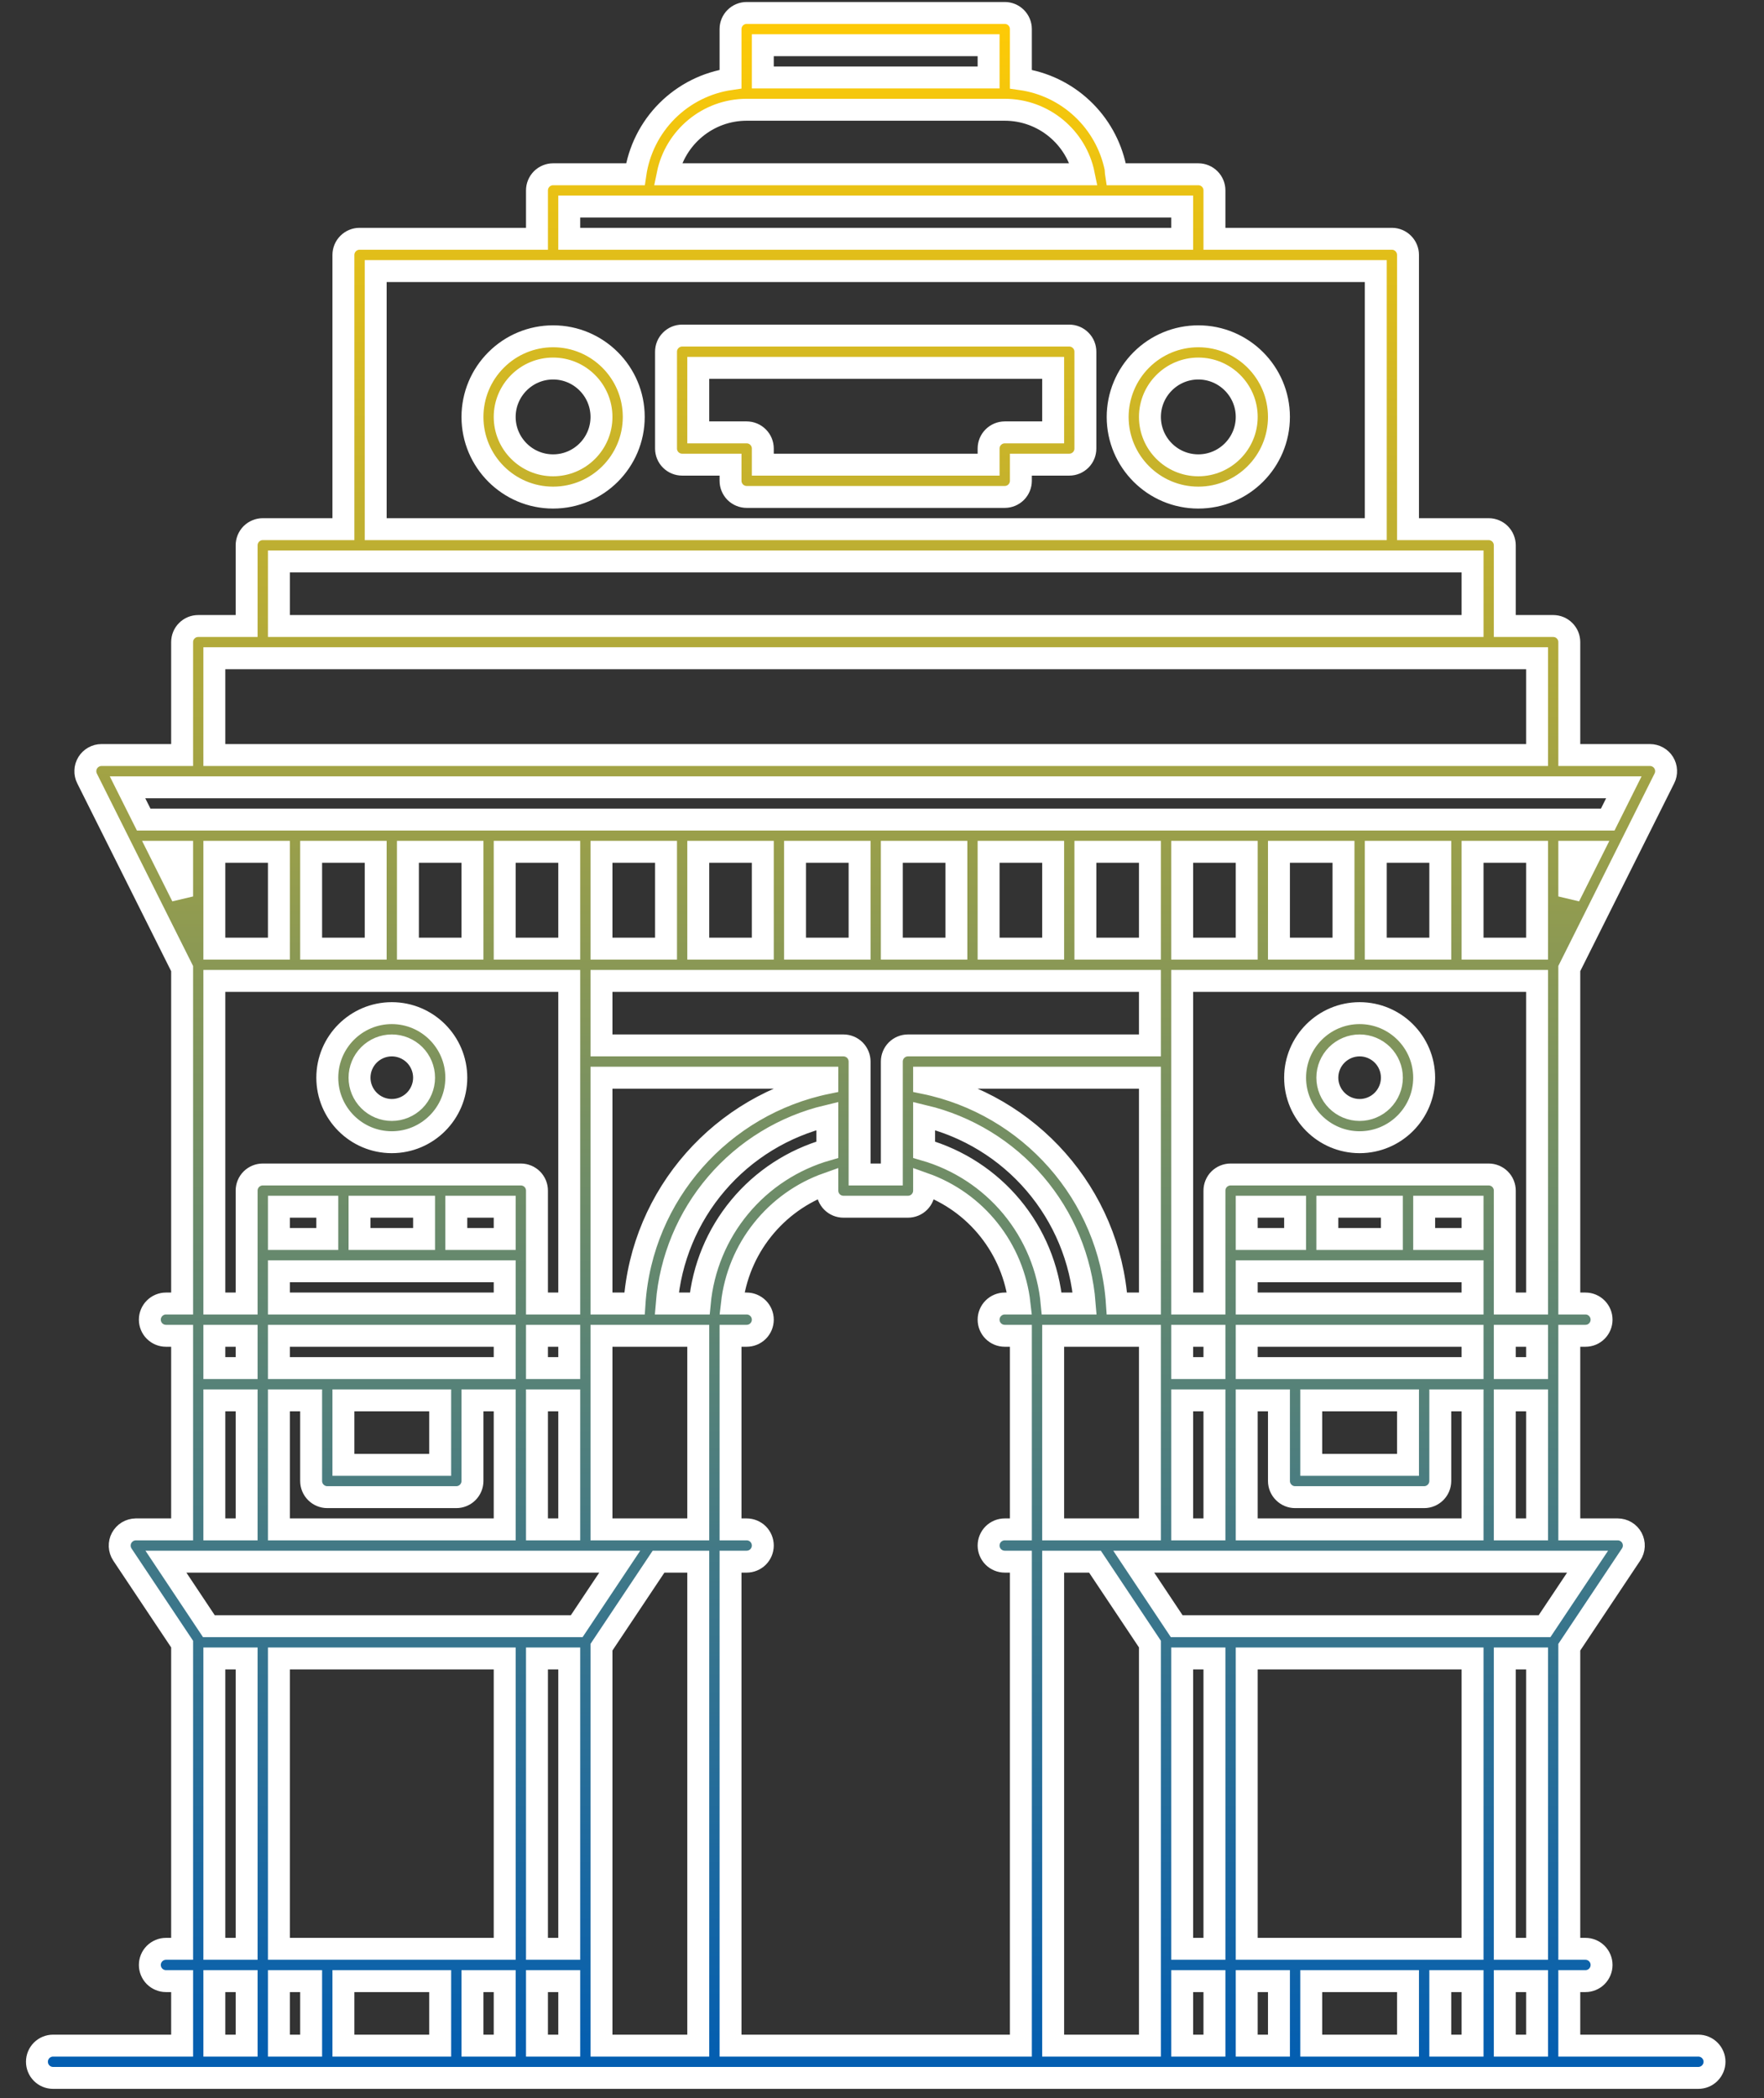 <svg width="37" height="44" viewBox="0 0 37 44" fill="none" xmlns="http://www.w3.org/2000/svg">
<rect x="0" y="0" width="37" height="44" fill="#333333" stroke="none"/>
<mask id="path-1-outside-1_344_1666" maskUnits="userSpaceOnUse" x="-0.225" y="-0.728" width="37" height="45" fill="black">
<rect fill="white" x="-0.225" y="-0.728" width="37" height="45"/>
<path d="M15.661 0.272C15.572 0.272 15.486 0.307 15.422 0.371C15.359 0.434 15.323 0.52 15.323 0.61V1.659C14.82 1.732 14.353 1.966 13.993 2.326C13.634 2.685 13.4 3.152 13.327 3.655H11.601C11.512 3.655 11.426 3.691 11.362 3.754C11.299 3.818 11.263 3.904 11.263 3.993V5.008H7.541C7.452 5.008 7.366 5.044 7.302 5.108C7.239 5.171 7.203 5.257 7.203 5.347V11.098H5.511C5.422 11.098 5.336 11.134 5.272 11.197C5.209 11.261 5.173 11.347 5.173 11.437V13.129H4.158C4.068 13.129 3.982 13.164 3.919 13.228C3.855 13.291 3.82 13.377 3.82 13.467V15.835H2.128C2.07 15.835 2.014 15.85 1.963 15.879C1.913 15.907 1.871 15.947 1.841 15.996C1.81 16.046 1.793 16.102 1.791 16.159C1.788 16.217 1.8 16.274 1.826 16.326L3.82 20.314V27.338H3.481C3.392 27.338 3.306 27.374 3.242 27.438C3.179 27.501 3.143 27.587 3.143 27.677C3.143 27.767 3.179 27.853 3.242 27.916C3.306 27.98 3.392 28.015 3.481 28.015H3.82V32.075H2.848C2.787 32.076 2.727 32.093 2.675 32.124C2.623 32.156 2.58 32.201 2.551 32.255C2.522 32.308 2.509 32.369 2.511 32.43C2.514 32.491 2.533 32.55 2.566 32.601L3.82 34.481V40.872H3.481C3.392 40.872 3.306 40.908 3.242 40.971C3.179 41.035 3.143 41.12 3.143 41.21C3.143 41.3 3.179 41.386 3.242 41.45C3.306 41.513 3.392 41.549 3.481 41.549H3.82V42.902H1.113C1.023 42.902 0.937 42.938 0.874 43.001C0.81 43.065 0.775 43.151 0.775 43.24C0.775 43.33 0.81 43.416 0.874 43.48C0.937 43.543 1.023 43.579 1.113 43.579H35.623C35.713 43.579 35.799 43.543 35.862 43.48C35.926 43.416 35.962 43.33 35.962 43.24C35.962 43.151 35.926 43.065 35.862 43.001C35.799 42.938 35.713 42.902 35.623 42.902H32.916V41.549H33.255C33.345 41.549 33.431 41.513 33.494 41.45C33.557 41.386 33.593 41.3 33.593 41.21C33.593 41.12 33.557 41.035 33.494 40.971C33.431 40.908 33.345 40.872 33.255 40.872H32.916V34.546L34.213 32.601C34.247 32.55 34.266 32.491 34.269 32.43C34.272 32.369 34.258 32.308 34.23 32.254C34.201 32.2 34.158 32.155 34.105 32.123C34.053 32.092 33.993 32.075 33.931 32.075H32.916V28.015H33.255C33.345 28.015 33.431 27.98 33.494 27.916C33.557 27.853 33.593 27.767 33.593 27.677C33.593 27.587 33.557 27.501 33.494 27.438C33.431 27.374 33.345 27.338 33.255 27.338H32.916V20.313L34.911 16.324C34.937 16.273 34.949 16.215 34.946 16.158C34.944 16.1 34.926 16.044 34.896 15.995C34.866 15.946 34.823 15.906 34.773 15.878C34.723 15.85 34.666 15.835 34.608 15.835H32.916V13.467C32.916 13.377 32.881 13.291 32.817 13.228C32.754 13.164 32.668 13.129 32.578 13.129H31.563V11.437C31.563 11.347 31.527 11.261 31.464 11.197C31.401 11.134 31.314 11.098 31.225 11.098H29.533V5.347C29.533 5.257 29.497 5.171 29.434 5.108C29.371 5.044 29.285 5.008 29.195 5.008H25.473V3.993C25.473 3.904 25.438 3.818 25.374 3.754C25.311 3.691 25.224 3.655 25.135 3.655H23.409C23.402 3.61 23.404 3.561 23.396 3.516C23.296 3.041 23.052 2.607 22.697 2.275C22.343 1.943 21.894 1.728 21.413 1.66V0.61C21.413 0.52 21.377 0.434 21.314 0.371C21.25 0.307 21.165 0.272 21.075 0.272H15.661ZM16 0.948H20.736V1.625H16V0.948ZM15.661 2.302H21.075C21.892 2.302 22.577 2.884 22.733 3.655H14.004C14.161 2.884 14.845 2.302 15.661 2.302ZM11.94 4.332H24.796V5.008H11.94V4.332ZM7.88 5.685H28.857V11.098H7.88V5.685ZM14.308 7.038C14.218 7.038 14.132 7.074 14.069 7.138C14.005 7.201 13.97 7.287 13.97 7.377V9.407C13.97 9.497 14.005 9.583 14.069 9.646C14.132 9.709 14.218 9.745 14.308 9.745H15.323V10.083C15.323 10.173 15.359 10.259 15.422 10.323C15.486 10.386 15.572 10.422 15.661 10.422H21.075C21.165 10.422 21.25 10.386 21.314 10.323C21.377 10.259 21.413 10.173 21.413 10.083V9.745H22.428C22.518 9.745 22.604 9.709 22.667 9.646C22.731 9.583 22.766 9.497 22.766 9.407V7.377C22.766 7.287 22.731 7.201 22.667 7.138C22.604 7.074 22.518 7.038 22.428 7.038H14.308ZM11.601 7.053C11.153 7.053 10.723 7.231 10.406 7.549C10.088 7.866 9.91 8.296 9.91 8.744C9.91 9.678 10.668 10.436 11.601 10.436C12.534 10.436 13.293 9.678 13.293 8.744C13.293 7.811 12.534 7.053 11.601 7.053ZM25.135 7.053C24.686 7.053 24.256 7.231 23.939 7.549C23.622 7.866 23.444 8.296 23.443 8.744C23.443 9.678 24.202 10.436 25.135 10.436C26.068 10.436 26.826 9.678 26.826 8.744C26.826 7.811 26.068 7.053 25.135 7.053ZM14.646 7.715H22.09V9.068H21.075C20.985 9.068 20.899 9.104 20.835 9.168C20.772 9.231 20.736 9.317 20.736 9.407V9.745H16V9.407C16 9.317 15.964 9.231 15.901 9.168C15.837 9.104 15.751 9.068 15.661 9.068H14.646V7.715ZM11.601 7.729C12.161 7.729 12.616 8.185 12.616 8.744C12.616 9.304 12.161 9.759 11.601 9.759C11.042 9.759 10.586 9.304 10.586 8.744C10.586 8.185 11.042 7.729 11.601 7.729ZM25.135 7.729C25.694 7.729 26.15 8.185 26.15 8.744C26.15 9.304 25.694 9.759 25.135 9.759C24.575 9.759 24.12 9.304 24.12 8.744C24.12 8.185 24.575 7.729 25.135 7.729ZM5.85 11.775H30.887V13.129H5.85V11.775ZM4.496 13.805H32.24V15.835H4.496V13.805ZM2.675 16.512H34.06L33.722 17.189H3.014L2.675 16.512ZM3.352 17.865H3.82V18.801L3.352 17.865ZM4.496 17.865H5.85V19.895H4.496V17.865ZM6.526 17.865H7.88V19.895H6.526V17.865ZM8.556 17.865H9.91V19.895H8.556V17.865ZM10.586 17.865H11.94V19.895H10.586V17.865ZM12.616 17.865H13.97V19.895H12.616V17.865ZM14.646 17.865H16V19.895H14.646V17.865ZM16.676 17.865H18.03V19.895H16.676V17.865ZM18.706 17.865H20.06V19.895H18.706V17.865ZM20.736 17.865H22.09V19.895H20.736V17.865ZM22.766 17.865H24.12V19.895H22.766V17.865ZM24.796 17.865H26.15V19.895H24.796V17.865ZM26.826 17.865H28.18V19.895H26.826V17.865ZM28.857 17.865H30.21V19.895H28.857V17.865ZM30.887 17.865H32.24V19.895H30.887V17.865ZM32.916 17.865H33.384L32.916 18.801V17.865ZM4.496 20.572H11.94V27.338H11.263V24.97C11.263 24.881 11.227 24.794 11.164 24.731C11.101 24.668 11.014 24.632 10.925 24.632H5.511C5.422 24.632 5.336 24.668 5.272 24.731C5.209 24.794 5.173 24.881 5.173 24.97V27.338H4.496V20.572ZM12.616 20.572H24.12V21.925H19.045C18.955 21.925 18.869 21.961 18.805 22.024C18.742 22.088 18.706 22.174 18.706 22.264V24.632H18.03V22.264C18.03 22.174 17.994 22.088 17.931 22.024C17.867 21.961 17.781 21.925 17.691 21.925H12.616V20.572ZM24.796 20.572H32.24V27.338H31.563V24.97C31.563 24.881 31.527 24.794 31.464 24.731C31.401 24.668 31.314 24.632 31.225 24.632H25.811C25.722 24.632 25.636 24.668 25.572 24.731C25.509 24.794 25.473 24.881 25.473 24.97V27.338H24.796V20.572ZM8.218 21.248C7.472 21.248 6.865 21.855 6.865 22.602C6.865 23.348 7.472 23.955 8.218 23.955C8.964 23.955 9.571 23.348 9.571 22.602C9.571 21.855 8.964 21.248 8.218 21.248ZM28.518 21.248C27.772 21.248 27.165 21.855 27.165 22.602C27.165 23.348 27.772 23.955 28.518 23.955C29.265 23.955 29.872 23.348 29.872 22.602C29.872 21.855 29.265 21.248 28.518 21.248ZM8.218 21.925C8.397 21.925 8.57 21.997 8.697 22.123C8.823 22.25 8.895 22.422 8.895 22.602C8.895 22.781 8.823 22.953 8.697 23.08C8.57 23.207 8.397 23.279 8.218 23.279C8.039 23.279 7.866 23.207 7.74 23.08C7.613 22.953 7.541 22.781 7.541 22.602C7.541 22.422 7.613 22.25 7.74 22.123C7.866 21.997 8.039 21.925 8.218 21.925ZM28.518 21.925C28.698 21.925 28.87 21.997 28.997 22.123C29.123 22.25 29.195 22.422 29.195 22.602C29.195 22.781 29.123 22.953 28.997 23.08C28.87 23.207 28.698 23.279 28.518 23.279C28.339 23.279 28.167 23.207 28.04 23.08C27.913 22.953 27.841 22.781 27.841 22.602C27.841 22.422 27.913 22.25 28.04 22.123C28.167 21.997 28.339 21.925 28.518 21.925ZM12.616 22.602H17.353V22.714C15.149 23.165 13.462 25.041 13.309 27.338H12.616V22.602ZM19.383 22.602H24.12V27.338H23.427C23.275 25.041 21.587 23.165 19.383 22.714V22.602ZM17.353 23.404V24.113C16.634 24.319 15.993 24.736 15.516 25.312C15.038 25.887 14.746 26.594 14.677 27.338H13.985C14.059 26.411 14.424 25.53 15.029 24.824C15.634 24.117 16.448 23.62 17.353 23.404ZM19.383 23.404C20.288 23.62 21.102 24.117 21.707 24.824C22.312 25.53 22.678 26.411 22.751 27.338H22.059C21.991 26.594 21.698 25.887 21.221 25.312C20.743 24.736 20.102 24.319 19.383 24.113V23.404ZM17.353 24.822V24.97C17.353 25.06 17.389 25.146 17.452 25.209C17.516 25.273 17.602 25.308 17.691 25.308H19.045C19.134 25.308 19.221 25.273 19.284 25.209C19.347 25.146 19.383 25.06 19.383 24.97V24.822C19.919 25.012 20.391 25.348 20.744 25.793C21.098 26.238 21.32 26.774 21.384 27.338H21.075C20.985 27.338 20.899 27.374 20.835 27.438C20.772 27.501 20.736 27.587 20.736 27.677C20.736 27.767 20.772 27.853 20.835 27.916C20.899 27.98 20.985 28.015 21.075 28.015H21.413V32.075H21.075C20.985 32.075 20.899 32.111 20.835 32.174C20.772 32.238 20.736 32.324 20.736 32.414C20.736 32.503 20.772 32.589 20.835 32.653C20.899 32.716 20.985 32.752 21.075 32.752H21.413V42.902H15.323V32.752H15.661C15.751 32.752 15.837 32.716 15.901 32.653C15.964 32.589 16 32.503 16 32.414C16 32.324 15.964 32.238 15.901 32.174C15.837 32.111 15.751 32.075 15.661 32.075H15.323V28.015H15.661C15.751 28.015 15.837 27.98 15.901 27.916C15.964 27.853 16 27.767 16 27.677C16 27.587 15.964 27.501 15.901 27.438C15.837 27.374 15.751 27.338 15.661 27.338H15.352C15.416 26.774 15.638 26.238 15.992 25.794C16.346 25.349 16.817 25.012 17.353 24.822ZM5.85 25.308H6.865V25.985H5.85V25.308ZM7.541 25.308H8.895V25.985H7.541V25.308ZM9.571 25.308H10.586V25.985H9.571V25.308ZM26.15 25.308H27.165V25.985H26.15V25.308ZM27.841 25.308H29.195V25.985H27.841V25.308ZM29.872 25.308H30.887V25.985H29.872V25.308ZM5.85 26.662H10.586V27.338H5.85V26.662ZM26.15 26.662H30.887V27.338H26.15V26.662ZM4.496 28.015H5.173V28.692H4.496V28.015ZM5.85 28.015H10.586V28.692H5.85V28.015ZM11.263 28.015H11.94V28.692H11.263V28.015ZM12.616 28.015H14.646V32.075H12.616V28.015ZM22.09 28.015H24.12V32.075H22.09V28.015ZM24.796 28.015H25.473V28.692H24.796V28.015ZM26.15 28.015H30.887V28.692H26.15V28.015ZM31.563 28.015H32.24V28.692H31.563V28.015ZM4.496 29.369H5.173V32.075H4.496V29.369ZM5.85 29.369H6.526V31.06C6.526 31.15 6.562 31.236 6.625 31.299C6.689 31.363 6.775 31.399 6.865 31.399H9.571C9.661 31.399 9.747 31.363 9.811 31.299C9.874 31.236 9.91 31.15 9.91 31.06V29.369H10.586V32.075H5.85V29.369ZM7.203 29.369H9.233V30.722H7.203V29.369ZM11.263 29.369H11.94V32.075H11.263V29.369ZM24.796 29.369H25.473V32.075H24.796V29.369ZM26.15 29.369H26.826V31.06C26.826 31.15 26.862 31.236 26.926 31.299C26.989 31.363 27.075 31.399 27.165 31.399H29.872C29.961 31.399 30.047 31.363 30.111 31.299C30.174 31.236 30.21 31.15 30.21 31.06V29.369H30.887V32.075H26.15V29.369ZM27.503 29.369H29.533V30.722H27.503V29.369ZM31.563 29.369H32.24V32.075H31.563V29.369ZM3.48 32.752H12.999L12.097 34.105H4.381L3.48 32.752ZM13.813 32.752H14.646V42.902H12.616V34.546L13.813 32.752ZM22.09 32.752H22.967L24.12 34.481V42.902H22.09V32.752ZM23.78 32.752H33.3L32.397 34.105H24.681L23.78 32.752ZM4.496 34.782H5.173V40.872H4.496V34.782ZM5.85 34.782H10.586V40.872H5.85V34.782ZM11.263 34.782H11.94V40.872H11.263V34.782ZM24.796 34.782H25.473V40.872H24.796V34.782ZM26.15 34.782H30.887V40.872H26.15V34.782ZM31.563 34.782H32.24V40.872H31.563V34.782ZM4.496 41.549H5.173V42.902H4.496V41.549ZM5.85 41.549H6.526V42.902H5.85V41.549ZM7.203 41.549H9.233V42.902H7.203V41.549ZM9.91 41.549H10.586V42.902H9.91V41.549ZM11.263 41.549H11.94V42.902H11.263V41.549ZM24.796 41.549H25.473V42.902H24.796V41.549ZM26.15 41.549H26.826V42.902H26.15V41.549ZM27.503 41.549H29.533V42.902H27.503V41.549ZM30.21 41.549H30.887V42.902H30.21V41.549ZM31.563 41.549H32.24V42.902H31.563V41.549Z"/>
</mask>
<path d="M15.661 0.272C15.572 0.272 15.486 0.307 15.422 0.371C15.359 0.434 15.323 0.52 15.323 0.61V1.659C14.82 1.732 14.353 1.966 13.993 2.326C13.634 2.685 13.4 3.152 13.327 3.655H11.601C11.512 3.655 11.426 3.691 11.362 3.754C11.299 3.818 11.263 3.904 11.263 3.993V5.008H7.541C7.452 5.008 7.366 5.044 7.302 5.108C7.239 5.171 7.203 5.257 7.203 5.347V11.098H5.511C5.422 11.098 5.336 11.134 5.272 11.197C5.209 11.261 5.173 11.347 5.173 11.437V13.129H4.158C4.068 13.129 3.982 13.164 3.919 13.228C3.855 13.291 3.82 13.377 3.82 13.467V15.835H2.128C2.07 15.835 2.014 15.85 1.963 15.879C1.913 15.907 1.871 15.947 1.841 15.996C1.81 16.046 1.793 16.102 1.791 16.159C1.788 16.217 1.8 16.274 1.826 16.326L3.82 20.314V27.338H3.481C3.392 27.338 3.306 27.374 3.242 27.438C3.179 27.501 3.143 27.587 3.143 27.677C3.143 27.767 3.179 27.853 3.242 27.916C3.306 27.98 3.392 28.015 3.481 28.015H3.82V32.075H2.848C2.787 32.076 2.727 32.093 2.675 32.124C2.623 32.156 2.58 32.201 2.551 32.255C2.522 32.308 2.509 32.369 2.511 32.43C2.514 32.491 2.533 32.55 2.566 32.601L3.82 34.481V40.872H3.481C3.392 40.872 3.306 40.908 3.242 40.971C3.179 41.035 3.143 41.12 3.143 41.21C3.143 41.3 3.179 41.386 3.242 41.45C3.306 41.513 3.392 41.549 3.481 41.549H3.82V42.902H1.113C1.023 42.902 0.937 42.938 0.874 43.001C0.81 43.065 0.775 43.151 0.775 43.24C0.775 43.33 0.81 43.416 0.874 43.48C0.937 43.543 1.023 43.579 1.113 43.579H35.623C35.713 43.579 35.799 43.543 35.862 43.48C35.926 43.416 35.962 43.33 35.962 43.24C35.962 43.151 35.926 43.065 35.862 43.001C35.799 42.938 35.713 42.902 35.623 42.902H32.916V41.549H33.255C33.345 41.549 33.431 41.513 33.494 41.45C33.557 41.386 33.593 41.3 33.593 41.21C33.593 41.12 33.557 41.035 33.494 40.971C33.431 40.908 33.345 40.872 33.255 40.872H32.916V34.546L34.213 32.601C34.247 32.55 34.266 32.491 34.269 32.43C34.272 32.369 34.258 32.308 34.23 32.254C34.201 32.2 34.158 32.155 34.105 32.123C34.053 32.092 33.993 32.075 33.931 32.075H32.916V28.015H33.255C33.345 28.015 33.431 27.98 33.494 27.916C33.557 27.853 33.593 27.767 33.593 27.677C33.593 27.587 33.557 27.501 33.494 27.438C33.431 27.374 33.345 27.338 33.255 27.338H32.916V20.313L34.911 16.324C34.937 16.273 34.949 16.215 34.946 16.158C34.944 16.1 34.926 16.044 34.896 15.995C34.866 15.946 34.823 15.906 34.773 15.878C34.723 15.85 34.666 15.835 34.608 15.835H32.916V13.467C32.916 13.377 32.881 13.291 32.817 13.228C32.754 13.164 32.668 13.129 32.578 13.129H31.563V11.437C31.563 11.347 31.527 11.261 31.464 11.197C31.401 11.134 31.314 11.098 31.225 11.098H29.533V5.347C29.533 5.257 29.497 5.171 29.434 5.108C29.371 5.044 29.285 5.008 29.195 5.008H25.473V3.993C25.473 3.904 25.438 3.818 25.374 3.754C25.311 3.691 25.224 3.655 25.135 3.655H23.409C23.402 3.61 23.404 3.561 23.396 3.516C23.296 3.041 23.052 2.607 22.697 2.275C22.343 1.943 21.894 1.728 21.413 1.66V0.61C21.413 0.52 21.377 0.434 21.314 0.371C21.25 0.307 21.165 0.272 21.075 0.272H15.661ZM16 0.948H20.736V1.625H16V0.948ZM15.661 2.302H21.075C21.892 2.302 22.577 2.884 22.733 3.655H14.004C14.161 2.884 14.845 2.302 15.661 2.302ZM11.94 4.332H24.796V5.008H11.94V4.332ZM7.88 5.685H28.857V11.098H7.88V5.685ZM14.308 7.038C14.218 7.038 14.132 7.074 14.069 7.138C14.005 7.201 13.97 7.287 13.97 7.377V9.407C13.97 9.497 14.005 9.583 14.069 9.646C14.132 9.709 14.218 9.745 14.308 9.745H15.323V10.083C15.323 10.173 15.359 10.259 15.422 10.323C15.486 10.386 15.572 10.422 15.661 10.422H21.075C21.165 10.422 21.25 10.386 21.314 10.323C21.377 10.259 21.413 10.173 21.413 10.083V9.745H22.428C22.518 9.745 22.604 9.709 22.667 9.646C22.731 9.583 22.766 9.497 22.766 9.407V7.377C22.766 7.287 22.731 7.201 22.667 7.138C22.604 7.074 22.518 7.038 22.428 7.038H14.308ZM11.601 7.053C11.153 7.053 10.723 7.231 10.406 7.549C10.088 7.866 9.91 8.296 9.91 8.744C9.91 9.678 10.668 10.436 11.601 10.436C12.534 10.436 13.293 9.678 13.293 8.744C13.293 7.811 12.534 7.053 11.601 7.053ZM25.135 7.053C24.686 7.053 24.256 7.231 23.939 7.549C23.622 7.866 23.444 8.296 23.443 8.744C23.443 9.678 24.202 10.436 25.135 10.436C26.068 10.436 26.826 9.678 26.826 8.744C26.826 7.811 26.068 7.053 25.135 7.053ZM14.646 7.715H22.09V9.068H21.075C20.985 9.068 20.899 9.104 20.835 9.168C20.772 9.231 20.736 9.317 20.736 9.407V9.745H16V9.407C16 9.317 15.964 9.231 15.901 9.168C15.837 9.104 15.751 9.068 15.661 9.068H14.646V7.715ZM11.601 7.729C12.161 7.729 12.616 8.185 12.616 8.744C12.616 9.304 12.161 9.759 11.601 9.759C11.042 9.759 10.586 9.304 10.586 8.744C10.586 8.185 11.042 7.729 11.601 7.729ZM25.135 7.729C25.694 7.729 26.15 8.185 26.15 8.744C26.15 9.304 25.694 9.759 25.135 9.759C24.575 9.759 24.12 9.304 24.12 8.744C24.12 8.185 24.575 7.729 25.135 7.729ZM5.85 11.775H30.887V13.129H5.85V11.775ZM4.496 13.805H32.24V15.835H4.496V13.805ZM2.675 16.512H34.06L33.722 17.189H3.014L2.675 16.512ZM3.352 17.865H3.82V18.801L3.352 17.865ZM4.496 17.865H5.85V19.895H4.496V17.865ZM6.526 17.865H7.88V19.895H6.526V17.865ZM8.556 17.865H9.91V19.895H8.556V17.865ZM10.586 17.865H11.94V19.895H10.586V17.865ZM12.616 17.865H13.97V19.895H12.616V17.865ZM14.646 17.865H16V19.895H14.646V17.865ZM16.676 17.865H18.03V19.895H16.676V17.865ZM18.706 17.865H20.06V19.895H18.706V17.865ZM20.736 17.865H22.09V19.895H20.736V17.865ZM22.766 17.865H24.12V19.895H22.766V17.865ZM24.796 17.865H26.15V19.895H24.796V17.865ZM26.826 17.865H28.18V19.895H26.826V17.865ZM28.857 17.865H30.21V19.895H28.857V17.865ZM30.887 17.865H32.24V19.895H30.887V17.865ZM32.916 17.865H33.384L32.916 18.801V17.865ZM4.496 20.572H11.94V27.338H11.263V24.97C11.263 24.881 11.227 24.794 11.164 24.731C11.101 24.668 11.014 24.632 10.925 24.632H5.511C5.422 24.632 5.336 24.668 5.272 24.731C5.209 24.794 5.173 24.881 5.173 24.97V27.338H4.496V20.572ZM12.616 20.572H24.12V21.925H19.045C18.955 21.925 18.869 21.961 18.805 22.024C18.742 22.088 18.706 22.174 18.706 22.264V24.632H18.03V22.264C18.03 22.174 17.994 22.088 17.931 22.024C17.867 21.961 17.781 21.925 17.691 21.925H12.616V20.572ZM24.796 20.572H32.24V27.338H31.563V24.97C31.563 24.881 31.527 24.794 31.464 24.731C31.401 24.668 31.314 24.632 31.225 24.632H25.811C25.722 24.632 25.636 24.668 25.572 24.731C25.509 24.794 25.473 24.881 25.473 24.97V27.338H24.796V20.572ZM8.218 21.248C7.472 21.248 6.865 21.855 6.865 22.602C6.865 23.348 7.472 23.955 8.218 23.955C8.964 23.955 9.571 23.348 9.571 22.602C9.571 21.855 8.964 21.248 8.218 21.248ZM28.518 21.248C27.772 21.248 27.165 21.855 27.165 22.602C27.165 23.348 27.772 23.955 28.518 23.955C29.265 23.955 29.872 23.348 29.872 22.602C29.872 21.855 29.265 21.248 28.518 21.248ZM8.218 21.925C8.397 21.925 8.57 21.997 8.697 22.123C8.823 22.25 8.895 22.422 8.895 22.602C8.895 22.781 8.823 22.953 8.697 23.08C8.57 23.207 8.397 23.279 8.218 23.279C8.039 23.279 7.866 23.207 7.74 23.08C7.613 22.953 7.541 22.781 7.541 22.602C7.541 22.422 7.613 22.25 7.74 22.123C7.866 21.997 8.039 21.925 8.218 21.925ZM28.518 21.925C28.698 21.925 28.87 21.997 28.997 22.123C29.123 22.25 29.195 22.422 29.195 22.602C29.195 22.781 29.123 22.953 28.997 23.08C28.87 23.207 28.698 23.279 28.518 23.279C28.339 23.279 28.167 23.207 28.04 23.08C27.913 22.953 27.841 22.781 27.841 22.602C27.841 22.422 27.913 22.25 28.04 22.123C28.167 21.997 28.339 21.925 28.518 21.925ZM12.616 22.602H17.353V22.714C15.149 23.165 13.462 25.041 13.309 27.338H12.616V22.602ZM19.383 22.602H24.12V27.338H23.427C23.275 25.041 21.587 23.165 19.383 22.714V22.602ZM17.353 23.404V24.113C16.634 24.319 15.993 24.736 15.516 25.312C15.038 25.887 14.746 26.594 14.677 27.338H13.985C14.059 26.411 14.424 25.53 15.029 24.824C15.634 24.117 16.448 23.62 17.353 23.404ZM19.383 23.404C20.288 23.62 21.102 24.117 21.707 24.824C22.312 25.53 22.678 26.411 22.751 27.338H22.059C21.991 26.594 21.698 25.887 21.221 25.312C20.743 24.736 20.102 24.319 19.383 24.113V23.404ZM17.353 24.822V24.97C17.353 25.06 17.389 25.146 17.452 25.209C17.516 25.273 17.602 25.308 17.691 25.308H19.045C19.134 25.308 19.221 25.273 19.284 25.209C19.347 25.146 19.383 25.06 19.383 24.97V24.822C19.919 25.012 20.391 25.348 20.744 25.793C21.098 26.238 21.32 26.774 21.384 27.338H21.075C20.985 27.338 20.899 27.374 20.835 27.438C20.772 27.501 20.736 27.587 20.736 27.677C20.736 27.767 20.772 27.853 20.835 27.916C20.899 27.98 20.985 28.015 21.075 28.015H21.413V32.075H21.075C20.985 32.075 20.899 32.111 20.835 32.174C20.772 32.238 20.736 32.324 20.736 32.414C20.736 32.503 20.772 32.589 20.835 32.653C20.899 32.716 20.985 32.752 21.075 32.752H21.413V42.902H15.323V32.752H15.661C15.751 32.752 15.837 32.716 15.901 32.653C15.964 32.589 16 32.503 16 32.414C16 32.324 15.964 32.238 15.901 32.174C15.837 32.111 15.751 32.075 15.661 32.075H15.323V28.015H15.661C15.751 28.015 15.837 27.98 15.901 27.916C15.964 27.853 16 27.767 16 27.677C16 27.587 15.964 27.501 15.901 27.438C15.837 27.374 15.751 27.338 15.661 27.338H15.352C15.416 26.774 15.638 26.238 15.992 25.794C16.346 25.349 16.817 25.012 17.353 24.822ZM5.85 25.308H6.865V25.985H5.85V25.308ZM7.541 25.308H8.895V25.985H7.541V25.308ZM9.571 25.308H10.586V25.985H9.571V25.308ZM26.15 25.308H27.165V25.985H26.15V25.308ZM27.841 25.308H29.195V25.985H27.841V25.308ZM29.872 25.308H30.887V25.985H29.872V25.308ZM5.85 26.662H10.586V27.338H5.85V26.662ZM26.15 26.662H30.887V27.338H26.15V26.662ZM4.496 28.015H5.173V28.692H4.496V28.015ZM5.85 28.015H10.586V28.692H5.85V28.015ZM11.263 28.015H11.94V28.692H11.263V28.015ZM12.616 28.015H14.646V32.075H12.616V28.015ZM22.09 28.015H24.12V32.075H22.09V28.015ZM24.796 28.015H25.473V28.692H24.796V28.015ZM26.15 28.015H30.887V28.692H26.15V28.015ZM31.563 28.015H32.24V28.692H31.563V28.015ZM4.496 29.369H5.173V32.075H4.496V29.369ZM5.85 29.369H6.526V31.06C6.526 31.15 6.562 31.236 6.625 31.299C6.689 31.363 6.775 31.399 6.865 31.399H9.571C9.661 31.399 9.747 31.363 9.811 31.299C9.874 31.236 9.91 31.15 9.91 31.06V29.369H10.586V32.075H5.85V29.369ZM7.203 29.369H9.233V30.722H7.203V29.369ZM11.263 29.369H11.94V32.075H11.263V29.369ZM24.796 29.369H25.473V32.075H24.796V29.369ZM26.15 29.369H26.826V31.06C26.826 31.15 26.862 31.236 26.926 31.299C26.989 31.363 27.075 31.399 27.165 31.399H29.872C29.961 31.399 30.047 31.363 30.111 31.299C30.174 31.236 30.21 31.15 30.21 31.06V29.369H30.887V32.075H26.15V29.369ZM27.503 29.369H29.533V30.722H27.503V29.369ZM31.563 29.369H32.24V32.075H31.563V29.369ZM3.48 32.752H12.999L12.097 34.105H4.381L3.48 32.752ZM13.813 32.752H14.646V42.902H12.616V34.546L13.813 32.752ZM22.09 32.752H22.967L24.12 34.481V42.902H22.09V32.752ZM23.78 32.752H33.3L32.397 34.105H24.681L23.78 32.752ZM4.496 34.782H5.173V40.872H4.496V34.782ZM5.85 34.782H10.586V40.872H5.85V34.782ZM11.263 34.782H11.94V40.872H11.263V34.782ZM24.796 34.782H25.473V40.872H24.796V34.782ZM26.15 34.782H30.887V40.872H26.15V34.782ZM31.563 34.782H32.24V40.872H31.563V34.782ZM4.496 41.549H5.173V42.902H4.496V41.549ZM5.85 41.549H6.526V42.902H5.85V41.549ZM7.203 41.549H9.233V42.902H7.203V41.549ZM9.91 41.549H10.586V42.902H9.91V41.549ZM11.263 41.549H11.94V42.902H11.263V41.549ZM24.796 41.549H25.473V42.902H24.796V41.549ZM26.15 41.549H26.826V42.902H26.15V41.549ZM27.503 41.549H29.533V42.902H27.503V41.549ZM30.21 41.549H30.887V42.902H30.21V41.549ZM31.563 41.549H32.24V42.902H31.563V41.549Z" fill="url(#paint0_linear_344_1666)"/>
<path d="M15.661 0.272C15.572 0.272 15.486 0.307 15.422 0.371C15.359 0.434 15.323 0.52 15.323 0.61V1.659C14.82 1.732 14.353 1.966 13.993 2.326C13.634 2.685 13.4 3.152 13.327 3.655H11.601C11.512 3.655 11.426 3.691 11.362 3.754C11.299 3.818 11.263 3.904 11.263 3.993V5.008H7.541C7.452 5.008 7.366 5.044 7.302 5.108C7.239 5.171 7.203 5.257 7.203 5.347V11.098H5.511C5.422 11.098 5.336 11.134 5.272 11.197C5.209 11.261 5.173 11.347 5.173 11.437V13.129H4.158C4.068 13.129 3.982 13.164 3.919 13.228C3.855 13.291 3.82 13.377 3.82 13.467V15.835H2.128C2.07 15.835 2.014 15.85 1.963 15.879C1.913 15.907 1.871 15.947 1.841 15.996C1.81 16.046 1.793 16.102 1.791 16.159C1.788 16.217 1.8 16.274 1.826 16.326L3.82 20.314V27.338H3.481C3.392 27.338 3.306 27.374 3.242 27.438C3.179 27.501 3.143 27.587 3.143 27.677C3.143 27.767 3.179 27.853 3.242 27.916C3.306 27.98 3.392 28.015 3.481 28.015H3.82V32.075H2.848C2.787 32.076 2.727 32.093 2.675 32.124C2.623 32.156 2.58 32.201 2.551 32.255C2.522 32.308 2.509 32.369 2.511 32.43C2.514 32.491 2.533 32.55 2.566 32.601L3.82 34.481V40.872H3.481C3.392 40.872 3.306 40.908 3.242 40.971C3.179 41.035 3.143 41.12 3.143 41.21C3.143 41.3 3.179 41.386 3.242 41.45C3.306 41.513 3.392 41.549 3.481 41.549H3.82V42.902H1.113C1.023 42.902 0.937 42.938 0.874 43.001C0.81 43.065 0.775 43.151 0.775 43.24C0.775 43.33 0.81 43.416 0.874 43.48C0.937 43.543 1.023 43.579 1.113 43.579H35.623C35.713 43.579 35.799 43.543 35.862 43.48C35.926 43.416 35.962 43.33 35.962 43.24C35.962 43.151 35.926 43.065 35.862 43.001C35.799 42.938 35.713 42.902 35.623 42.902H32.916V41.549H33.255C33.345 41.549 33.431 41.513 33.494 41.45C33.557 41.386 33.593 41.3 33.593 41.21C33.593 41.12 33.557 41.035 33.494 40.971C33.431 40.908 33.345 40.872 33.255 40.872H32.916V34.546L34.213 32.601C34.247 32.55 34.266 32.491 34.269 32.43C34.272 32.369 34.258 32.308 34.23 32.254C34.201 32.2 34.158 32.155 34.105 32.123C34.053 32.092 33.993 32.075 33.931 32.075H32.916V28.015H33.255C33.345 28.015 33.431 27.98 33.494 27.916C33.557 27.853 33.593 27.767 33.593 27.677C33.593 27.587 33.557 27.501 33.494 27.438C33.431 27.374 33.345 27.338 33.255 27.338H32.916V20.313L34.911 16.324C34.937 16.273 34.949 16.215 34.946 16.158C34.944 16.1 34.926 16.044 34.896 15.995C34.866 15.946 34.823 15.906 34.773 15.878C34.723 15.85 34.666 15.835 34.608 15.835H32.916V13.467C32.916 13.377 32.881 13.291 32.817 13.228C32.754 13.164 32.668 13.129 32.578 13.129H31.563V11.437C31.563 11.347 31.527 11.261 31.464 11.197C31.401 11.134 31.314 11.098 31.225 11.098H29.533V5.347C29.533 5.257 29.497 5.171 29.434 5.108C29.371 5.044 29.285 5.008 29.195 5.008H25.473V3.993C25.473 3.904 25.438 3.818 25.374 3.754C25.311 3.691 25.224 3.655 25.135 3.655H23.409C23.402 3.61 23.404 3.561 23.396 3.516C23.296 3.041 23.052 2.607 22.697 2.275C22.343 1.943 21.894 1.728 21.413 1.66V0.61C21.413 0.52 21.377 0.434 21.314 0.371C21.25 0.307 21.165 0.272 21.075 0.272H15.661ZM16 0.948H20.736V1.625H16V0.948ZM15.661 2.302H21.075C21.892 2.302 22.577 2.884 22.733 3.655H14.004C14.161 2.884 14.845 2.302 15.661 2.302ZM11.94 4.332H24.796V5.008H11.94V4.332ZM7.88 5.685H28.857V11.098H7.88V5.685ZM14.308 7.038C14.218 7.038 14.132 7.074 14.069 7.138C14.005 7.201 13.97 7.287 13.97 7.377V9.407C13.97 9.497 14.005 9.583 14.069 9.646C14.132 9.709 14.218 9.745 14.308 9.745H15.323V10.083C15.323 10.173 15.359 10.259 15.422 10.323C15.486 10.386 15.572 10.422 15.661 10.422H21.075C21.165 10.422 21.25 10.386 21.314 10.323C21.377 10.259 21.413 10.173 21.413 10.083V9.745H22.428C22.518 9.745 22.604 9.709 22.667 9.646C22.731 9.583 22.766 9.497 22.766 9.407V7.377C22.766 7.287 22.731 7.201 22.667 7.138C22.604 7.074 22.518 7.038 22.428 7.038H14.308ZM11.601 7.053C11.153 7.053 10.723 7.231 10.406 7.549C10.088 7.866 9.91 8.296 9.91 8.744C9.91 9.678 10.668 10.436 11.601 10.436C12.534 10.436 13.293 9.678 13.293 8.744C13.293 7.811 12.534 7.053 11.601 7.053ZM25.135 7.053C24.686 7.053 24.256 7.231 23.939 7.549C23.622 7.866 23.444 8.296 23.443 8.744C23.443 9.678 24.202 10.436 25.135 10.436C26.068 10.436 26.826 9.678 26.826 8.744C26.826 7.811 26.068 7.053 25.135 7.053ZM14.646 7.715H22.09V9.068H21.075C20.985 9.068 20.899 9.104 20.835 9.168C20.772 9.231 20.736 9.317 20.736 9.407V9.745H16V9.407C16 9.317 15.964 9.231 15.901 9.168C15.837 9.104 15.751 9.068 15.661 9.068H14.646V7.715ZM11.601 7.729C12.161 7.729 12.616 8.185 12.616 8.744C12.616 9.304 12.161 9.759 11.601 9.759C11.042 9.759 10.586 9.304 10.586 8.744C10.586 8.185 11.042 7.729 11.601 7.729ZM25.135 7.729C25.694 7.729 26.15 8.185 26.15 8.744C26.15 9.304 25.694 9.759 25.135 9.759C24.575 9.759 24.12 9.304 24.12 8.744C24.12 8.185 24.575 7.729 25.135 7.729ZM5.85 11.775H30.887V13.129H5.85V11.775ZM4.496 13.805H32.24V15.835H4.496V13.805ZM2.675 16.512H34.06L33.722 17.189H3.014L2.675 16.512ZM3.352 17.865H3.82V18.801L3.352 17.865ZM4.496 17.865H5.85V19.895H4.496V17.865ZM6.526 17.865H7.88V19.895H6.526V17.865ZM8.556 17.865H9.91V19.895H8.556V17.865ZM10.586 17.865H11.94V19.895H10.586V17.865ZM12.616 17.865H13.97V19.895H12.616V17.865ZM14.646 17.865H16V19.895H14.646V17.865ZM16.676 17.865H18.03V19.895H16.676V17.865ZM18.706 17.865H20.06V19.895H18.706V17.865ZM20.736 17.865H22.09V19.895H20.736V17.865ZM22.766 17.865H24.12V19.895H22.766V17.865ZM24.796 17.865H26.15V19.895H24.796V17.865ZM26.826 17.865H28.18V19.895H26.826V17.865ZM28.857 17.865H30.21V19.895H28.857V17.865ZM30.887 17.865H32.24V19.895H30.887V17.865ZM32.916 17.865H33.384L32.916 18.801V17.865ZM4.496 20.572H11.94V27.338H11.263V24.97C11.263 24.881 11.227 24.794 11.164 24.731C11.101 24.668 11.014 24.632 10.925 24.632H5.511C5.422 24.632 5.336 24.668 5.272 24.731C5.209 24.794 5.173 24.881 5.173 24.97V27.338H4.496V20.572ZM12.616 20.572H24.12V21.925H19.045C18.955 21.925 18.869 21.961 18.805 22.024C18.742 22.088 18.706 22.174 18.706 22.264V24.632H18.03V22.264C18.03 22.174 17.994 22.088 17.931 22.024C17.867 21.961 17.781 21.925 17.691 21.925H12.616V20.572ZM24.796 20.572H32.24V27.338H31.563V24.97C31.563 24.881 31.527 24.794 31.464 24.731C31.401 24.668 31.314 24.632 31.225 24.632H25.811C25.722 24.632 25.636 24.668 25.572 24.731C25.509 24.794 25.473 24.881 25.473 24.97V27.338H24.796V20.572ZM8.218 21.248C7.472 21.248 6.865 21.855 6.865 22.602C6.865 23.348 7.472 23.955 8.218 23.955C8.964 23.955 9.571 23.348 9.571 22.602C9.571 21.855 8.964 21.248 8.218 21.248ZM28.518 21.248C27.772 21.248 27.165 21.855 27.165 22.602C27.165 23.348 27.772 23.955 28.518 23.955C29.265 23.955 29.872 23.348 29.872 22.602C29.872 21.855 29.265 21.248 28.518 21.248ZM8.218 21.925C8.397 21.925 8.57 21.997 8.697 22.123C8.823 22.25 8.895 22.422 8.895 22.602C8.895 22.781 8.823 22.953 8.697 23.08C8.57 23.207 8.397 23.279 8.218 23.279C8.039 23.279 7.866 23.207 7.74 23.08C7.613 22.953 7.541 22.781 7.541 22.602C7.541 22.422 7.613 22.25 7.74 22.123C7.866 21.997 8.039 21.925 8.218 21.925ZM28.518 21.925C28.698 21.925 28.87 21.997 28.997 22.123C29.123 22.25 29.195 22.422 29.195 22.602C29.195 22.781 29.123 22.953 28.997 23.08C28.87 23.207 28.698 23.279 28.518 23.279C28.339 23.279 28.167 23.207 28.04 23.08C27.913 22.953 27.841 22.781 27.841 22.602C27.841 22.422 27.913 22.25 28.04 22.123C28.167 21.997 28.339 21.925 28.518 21.925ZM12.616 22.602H17.353V22.714C15.149 23.165 13.462 25.041 13.309 27.338H12.616V22.602ZM19.383 22.602H24.12V27.338H23.427C23.275 25.041 21.587 23.165 19.383 22.714V22.602ZM17.353 23.404V24.113C16.634 24.319 15.993 24.736 15.516 25.312C15.038 25.887 14.746 26.594 14.677 27.338H13.985C14.059 26.411 14.424 25.53 15.029 24.824C15.634 24.117 16.448 23.62 17.353 23.404ZM19.383 23.404C20.288 23.62 21.102 24.117 21.707 24.824C22.312 25.53 22.678 26.411 22.751 27.338H22.059C21.991 26.594 21.698 25.887 21.221 25.312C20.743 24.736 20.102 24.319 19.383 24.113V23.404ZM17.353 24.822V24.97C17.353 25.06 17.389 25.146 17.452 25.209C17.516 25.273 17.602 25.308 17.691 25.308H19.045C19.134 25.308 19.221 25.273 19.284 25.209C19.347 25.146 19.383 25.06 19.383 24.97V24.822C19.919 25.012 20.391 25.348 20.744 25.793C21.098 26.238 21.32 26.774 21.384 27.338H21.075C20.985 27.338 20.899 27.374 20.835 27.438C20.772 27.501 20.736 27.587 20.736 27.677C20.736 27.767 20.772 27.853 20.835 27.916C20.899 27.98 20.985 28.015 21.075 28.015H21.413V32.075H21.075C20.985 32.075 20.899 32.111 20.835 32.174C20.772 32.238 20.736 32.324 20.736 32.414C20.736 32.503 20.772 32.589 20.835 32.653C20.899 32.716 20.985 32.752 21.075 32.752H21.413V42.902H15.323V32.752H15.661C15.751 32.752 15.837 32.716 15.901 32.653C15.964 32.589 16 32.503 16 32.414C16 32.324 15.964 32.238 15.901 32.174C15.837 32.111 15.751 32.075 15.661 32.075H15.323V28.015H15.661C15.751 28.015 15.837 27.98 15.901 27.916C15.964 27.853 16 27.767 16 27.677C16 27.587 15.964 27.501 15.901 27.438C15.837 27.374 15.751 27.338 15.661 27.338H15.352C15.416 26.774 15.638 26.238 15.992 25.794C16.346 25.349 16.817 25.012 17.353 24.822ZM5.85 25.308H6.865V25.985H5.85V25.308ZM7.541 25.308H8.895V25.985H7.541V25.308ZM9.571 25.308H10.586V25.985H9.571V25.308ZM26.15 25.308H27.165V25.985H26.15V25.308ZM27.841 25.308H29.195V25.985H27.841V25.308ZM29.872 25.308H30.887V25.985H29.872V25.308ZM5.85 26.662H10.586V27.338H5.85V26.662ZM26.15 26.662H30.887V27.338H26.15V26.662ZM4.496 28.015H5.173V28.692H4.496V28.015ZM5.85 28.015H10.586V28.692H5.85V28.015ZM11.263 28.015H11.94V28.692H11.263V28.015ZM12.616 28.015H14.646V32.075H12.616V28.015ZM22.09 28.015H24.12V32.075H22.09V28.015ZM24.796 28.015H25.473V28.692H24.796V28.015ZM26.15 28.015H30.887V28.692H26.15V28.015ZM31.563 28.015H32.24V28.692H31.563V28.015ZM4.496 29.369H5.173V32.075H4.496V29.369ZM5.85 29.369H6.526V31.06C6.526 31.15 6.562 31.236 6.625 31.299C6.689 31.363 6.775 31.399 6.865 31.399H9.571C9.661 31.399 9.747 31.363 9.811 31.299C9.874 31.236 9.91 31.15 9.91 31.06V29.369H10.586V32.075H5.85V29.369ZM7.203 29.369H9.233V30.722H7.203V29.369ZM11.263 29.369H11.94V32.075H11.263V29.369ZM24.796 29.369H25.473V32.075H24.796V29.369ZM26.15 29.369H26.826V31.06C26.826 31.15 26.862 31.236 26.926 31.299C26.989 31.363 27.075 31.399 27.165 31.399H29.872C29.961 31.399 30.047 31.363 30.111 31.299C30.174 31.236 30.21 31.15 30.21 31.06V29.369H30.887V32.075H26.15V29.369ZM27.503 29.369H29.533V30.722H27.503V29.369ZM31.563 29.369H32.24V32.075H31.563V29.369ZM3.48 32.752H12.999L12.097 34.105H4.381L3.48 32.752ZM13.813 32.752H14.646V42.902H12.616V34.546L13.813 32.752ZM22.09 32.752H22.967L24.12 34.481V42.902H22.09V32.752ZM23.78 32.752H33.3L32.397 34.105H24.681L23.78 32.752ZM4.496 34.782H5.173V40.872H4.496V34.782ZM5.85 34.782H10.586V40.872H5.85V34.782ZM11.263 34.782H11.94V40.872H11.263V34.782ZM24.796 34.782H25.473V40.872H24.796V34.782ZM26.15 34.782H30.887V40.872H26.15V34.782ZM31.563 34.782H32.24V40.872H31.563V34.782ZM4.496 41.549H5.173V42.902H4.496V41.549ZM5.85 41.549H6.526V42.902H5.85V41.549ZM7.203 41.549H9.233V42.902H7.203V41.549ZM9.91 41.549H10.586V42.902H9.91V41.549ZM11.263 41.549H11.94V42.902H11.263V41.549ZM24.796 41.549H25.473V42.902H24.796V41.549ZM26.15 41.549H26.826V42.902H26.15V41.549ZM27.503 41.549H29.533V42.902H27.503V41.549ZM30.21 41.549H30.887V42.902H30.21V41.549ZM31.563 41.549H32.24V42.902H31.563V41.549Z" stroke="white" stroke-width="0.46" mask="url(#path-1-outside-1_344_1666)"/>
<defs>
<linearGradient id="paint0_linear_344_1666" x1="18.368" y1="0.272" x2="18.368" y2="43.579" gradientUnits="userSpaceOnUse">
<stop stop-color="#FFCB05"/>
<stop offset="1" stop-color="#015DB2"/>
</linearGradient>
</defs>
</svg>
